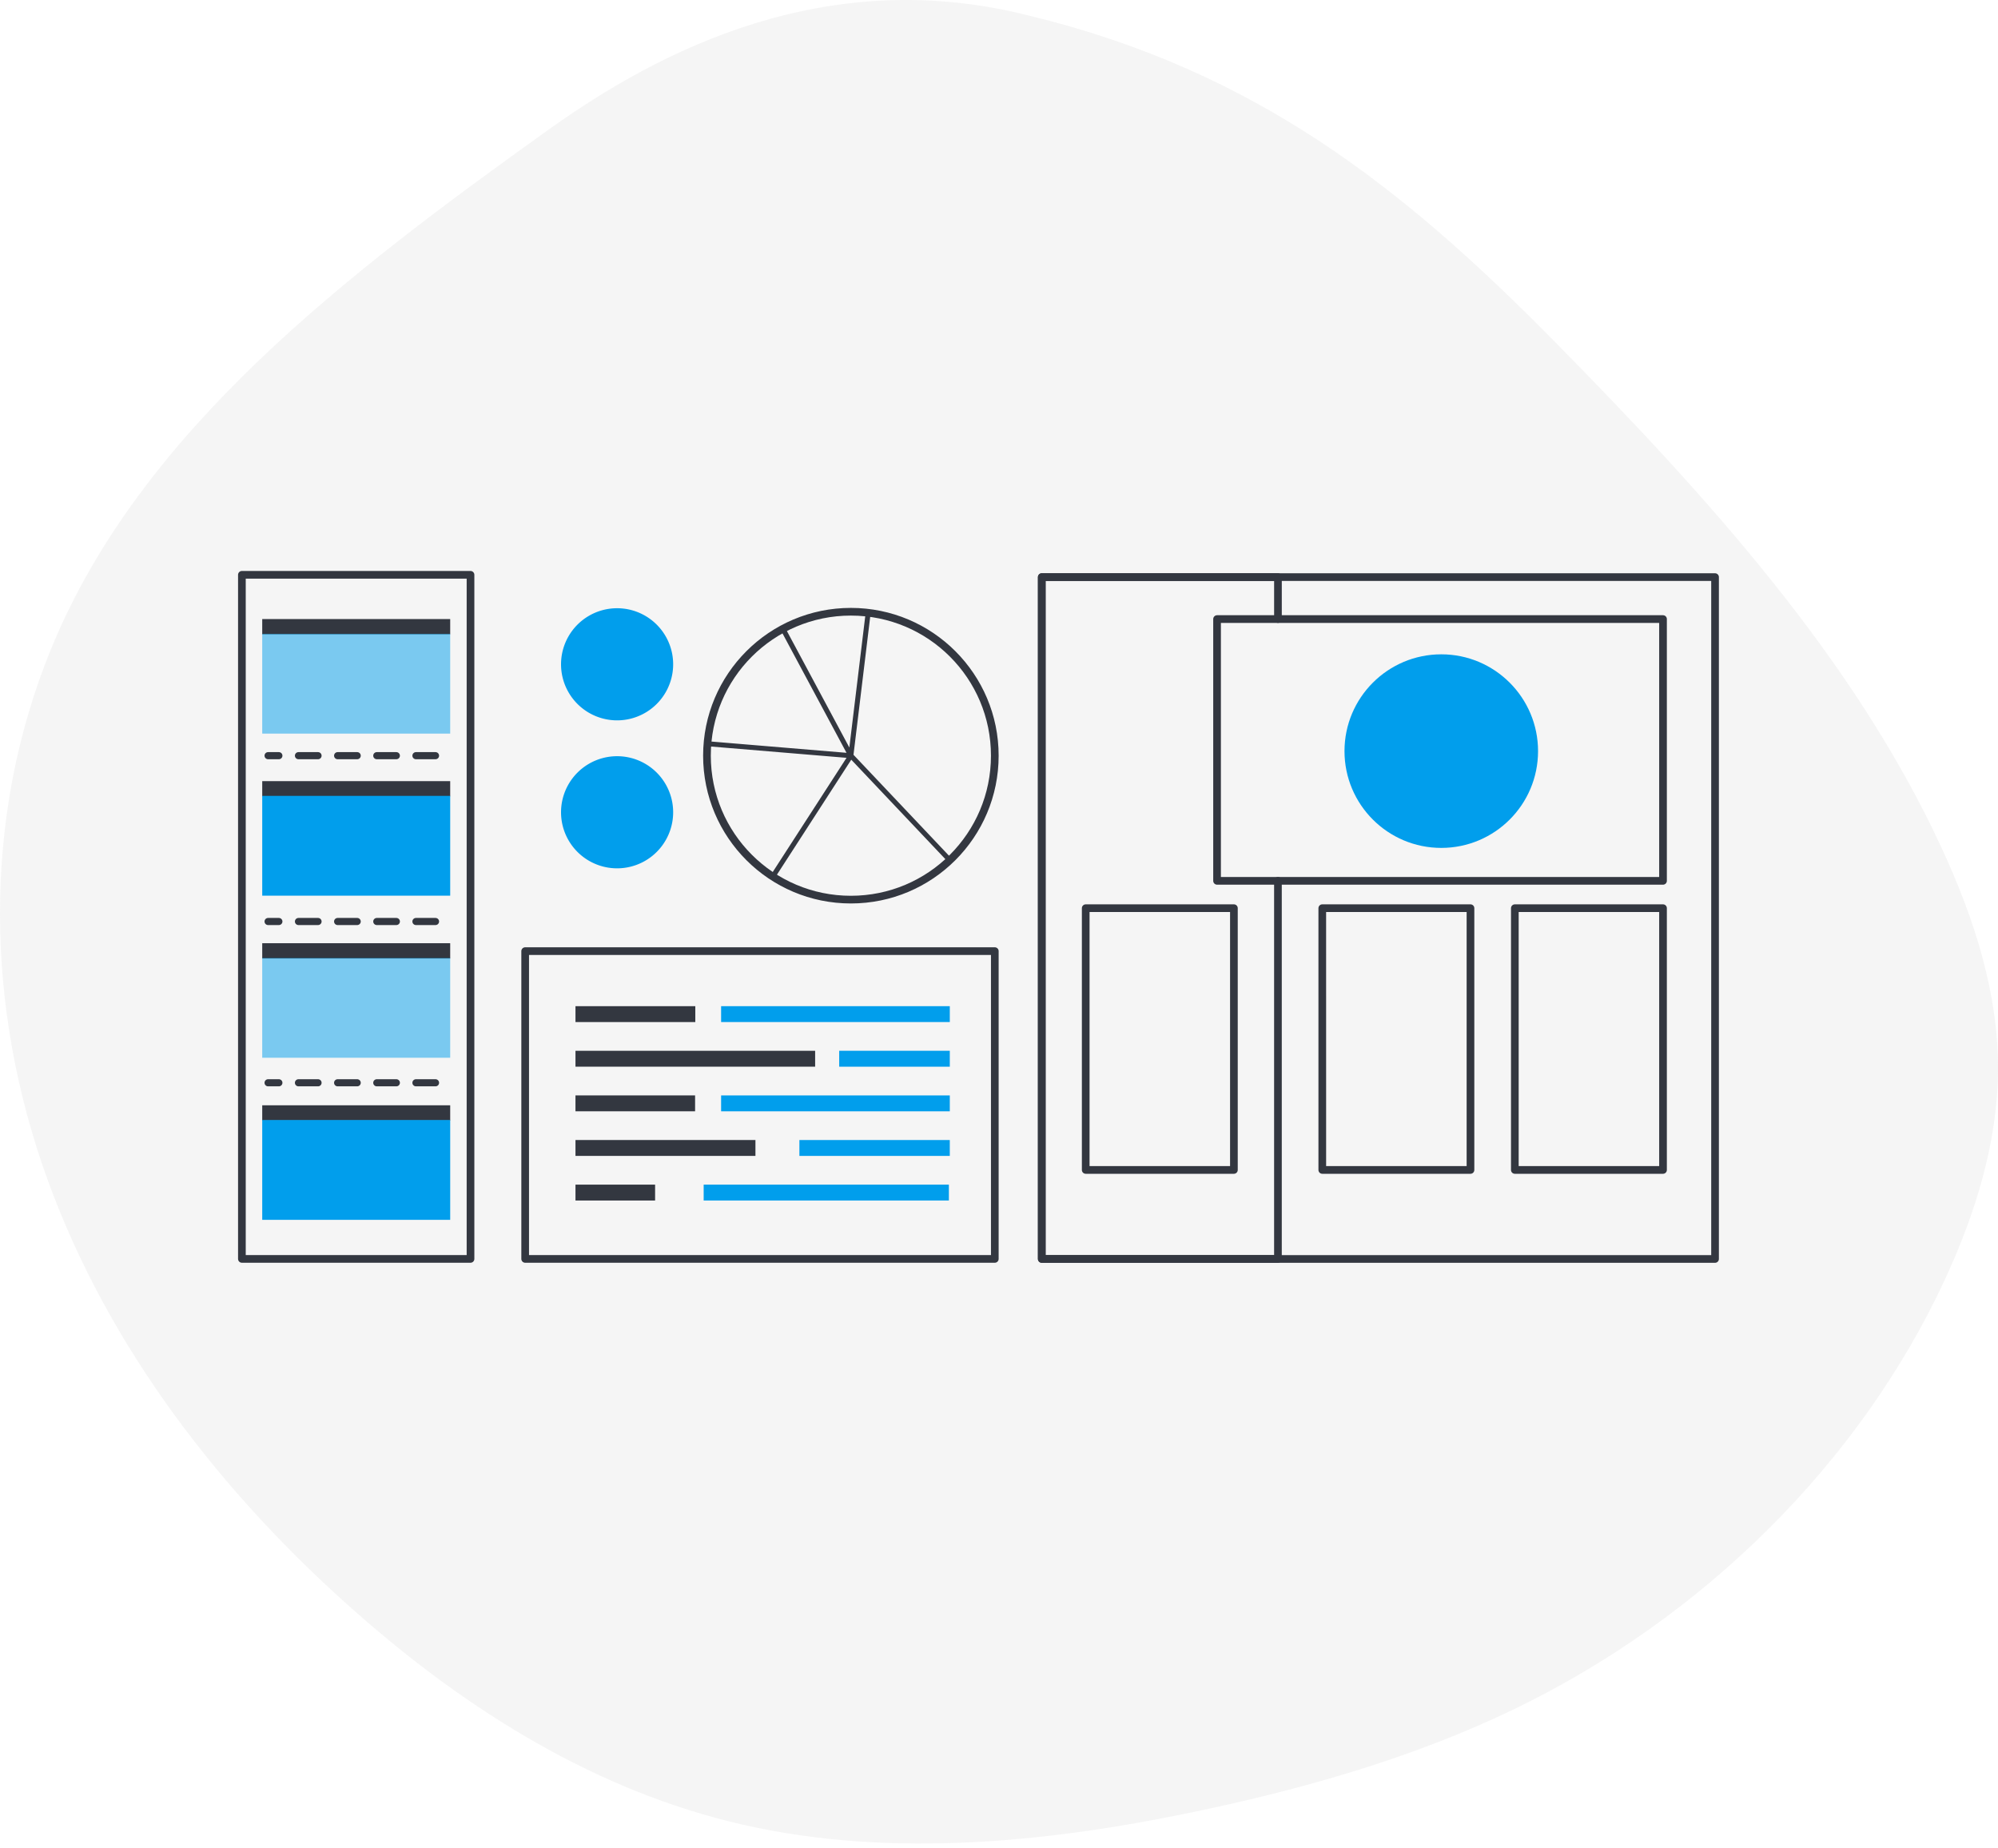 <?xml version="1.0" encoding="UTF-8"?> <svg xmlns="http://www.w3.org/2000/svg" width="200" height="185"><g fill="none" fill-rule="evenodd"><path d="M155.645 34.213c15.268 15.508 29.93 31.665 38.718 50.666 3.258 7.042 5.703 14.568 5.637 22.34-.063 7.158-2.26 14.283-5.373 20.97-8.451 18.15-24.083 33.783-43.313 42.995-9.504 4.553-19.78 7.565-30.205 9.827-15.37 3.335-31.627 5.07-46.774 1.609-14.71-3.362-27.463-11.43-38.347-20.946-13.826-12.09-25.189-26.875-31.266-43.71-6.115-16.943-6.607-35.911.39-53.018 8.94-21.858 29.713-37.6 49.788-51.963C66.02 5.027 82.732-3.599 102.987 1.56c22.585 5.459 37.376 17.13 52.658 32.653z" fill-opacity=".095" fill="#9B9B9B"></path><path stroke="#333740" stroke-width=".769" stroke-linecap="round" stroke-linejoin="round" d="M104.28 126.005h67.397V57.761H104.28z"></path><path d="M134.584 75.178c0 5.349 4.338 9.686 9.688 9.686 5.35 0 9.687-4.337 9.687-9.686 0-5.35-4.337-9.689-9.687-9.689s-9.688 4.34-9.688 9.689" fill="#019EEC"></path><path stroke="#333740" stroke-width=".769" stroke-linecap="round" stroke-linejoin="round" d="M127.922 88.16V126H104.28V57.76h23.643v4.2"></path><path stroke="#333740" stroke-width=".769" stroke-linecap="round" stroke-linejoin="round" d="M121.828 88.16h44.64v-26.2h-44.64zM151.635 117.096h14.833V90.897h-14.833zM132.361 117.096h14.834V90.897H132.36zM108.68 117.096h14.834V90.897H108.68zM24.214 125.999h22.884V57.53H24.214zM52.57 125.999h47.01V95.195H52.57z"></path><path fill="#019EEC" d="M72.183 102.295h22.892v-1.59H72.183zM84.004 106.76h11.071v-1.59H84.004zM72.183 111.225h22.892v-1.59H72.183zM80.019 115.69h15.055v-1.59H80.02zM70.437 120.156h24.546v-1.59H70.437z"></path><path fill="#333740" d="M57.606 102.295H69.6v-1.59H57.606zM57.606 106.76h23.989v-1.59H57.606zM57.605 111.225h11.973v-1.59H57.605zM57.606 115.69H75.62v-1.59H57.606zM57.606 120.156h7.969v-1.59h-7.969z"></path><g stroke="#333740" stroke-linecap="round" stroke-linejoin="round"><path d="M70.767 75.633c0 7.956 6.45 14.407 14.406 14.407 7.957 0 14.407-6.45 14.407-14.407 0-7.956-6.45-14.406-14.407-14.406s-14.406 6.45-14.406 14.406z" stroke-width=".769"></path><path d="M95.074 86.093l-9.9-10.46M77.354 87.73l7.82-12.097M86.917 61.226l-1.744 14.406M78.365 62.935l6.808 12.698M70.767 74.433l14.406 1.2" stroke-width=".5"></path></g><path d="M56.16 81.297a5.611 5.611 0 1011.223 0 5.611 5.611 0 00-11.223 0M56.16 66.487a5.611 5.611 0 1011.223 0 5.611 5.611 0 00-11.223 0" fill="#019EEC"></path><path fill="#333740" d="M26.249 63.486h18.816V61.96H26.249z"></path><path fill-opacity=".5" fill="#019EEC" d="M26.249 73.424h18.816v-9.99H26.249z"></path><path fill="#333740" d="M26.249 79.708h18.816v-1.526H26.249z"></path><path fill="#019EEC" d="M26.249 89.645h18.816v-9.989H26.249z"></path><path fill="#333740" d="M26.249 95.93h18.816v-1.527H26.249z"></path><path fill-opacity=".5" fill="#019EEC" d="M26.249 105.867h18.816v-9.99H26.249z"></path><path fill="#333740" d="M26.249 112.15h18.816v-1.525H26.249z"></path><path fill="#019EEC" d="M26.249 122.089h18.816v-9.99H26.249z"></path><path d="M43.596 75.633H26.835M43.596 92.23H26.835M43.596 108.372H26.835" stroke="#333740" stroke-width=".712" stroke-linecap="round" stroke-linejoin="round" stroke-dasharray="1.96,1.96"></path></g></svg> 